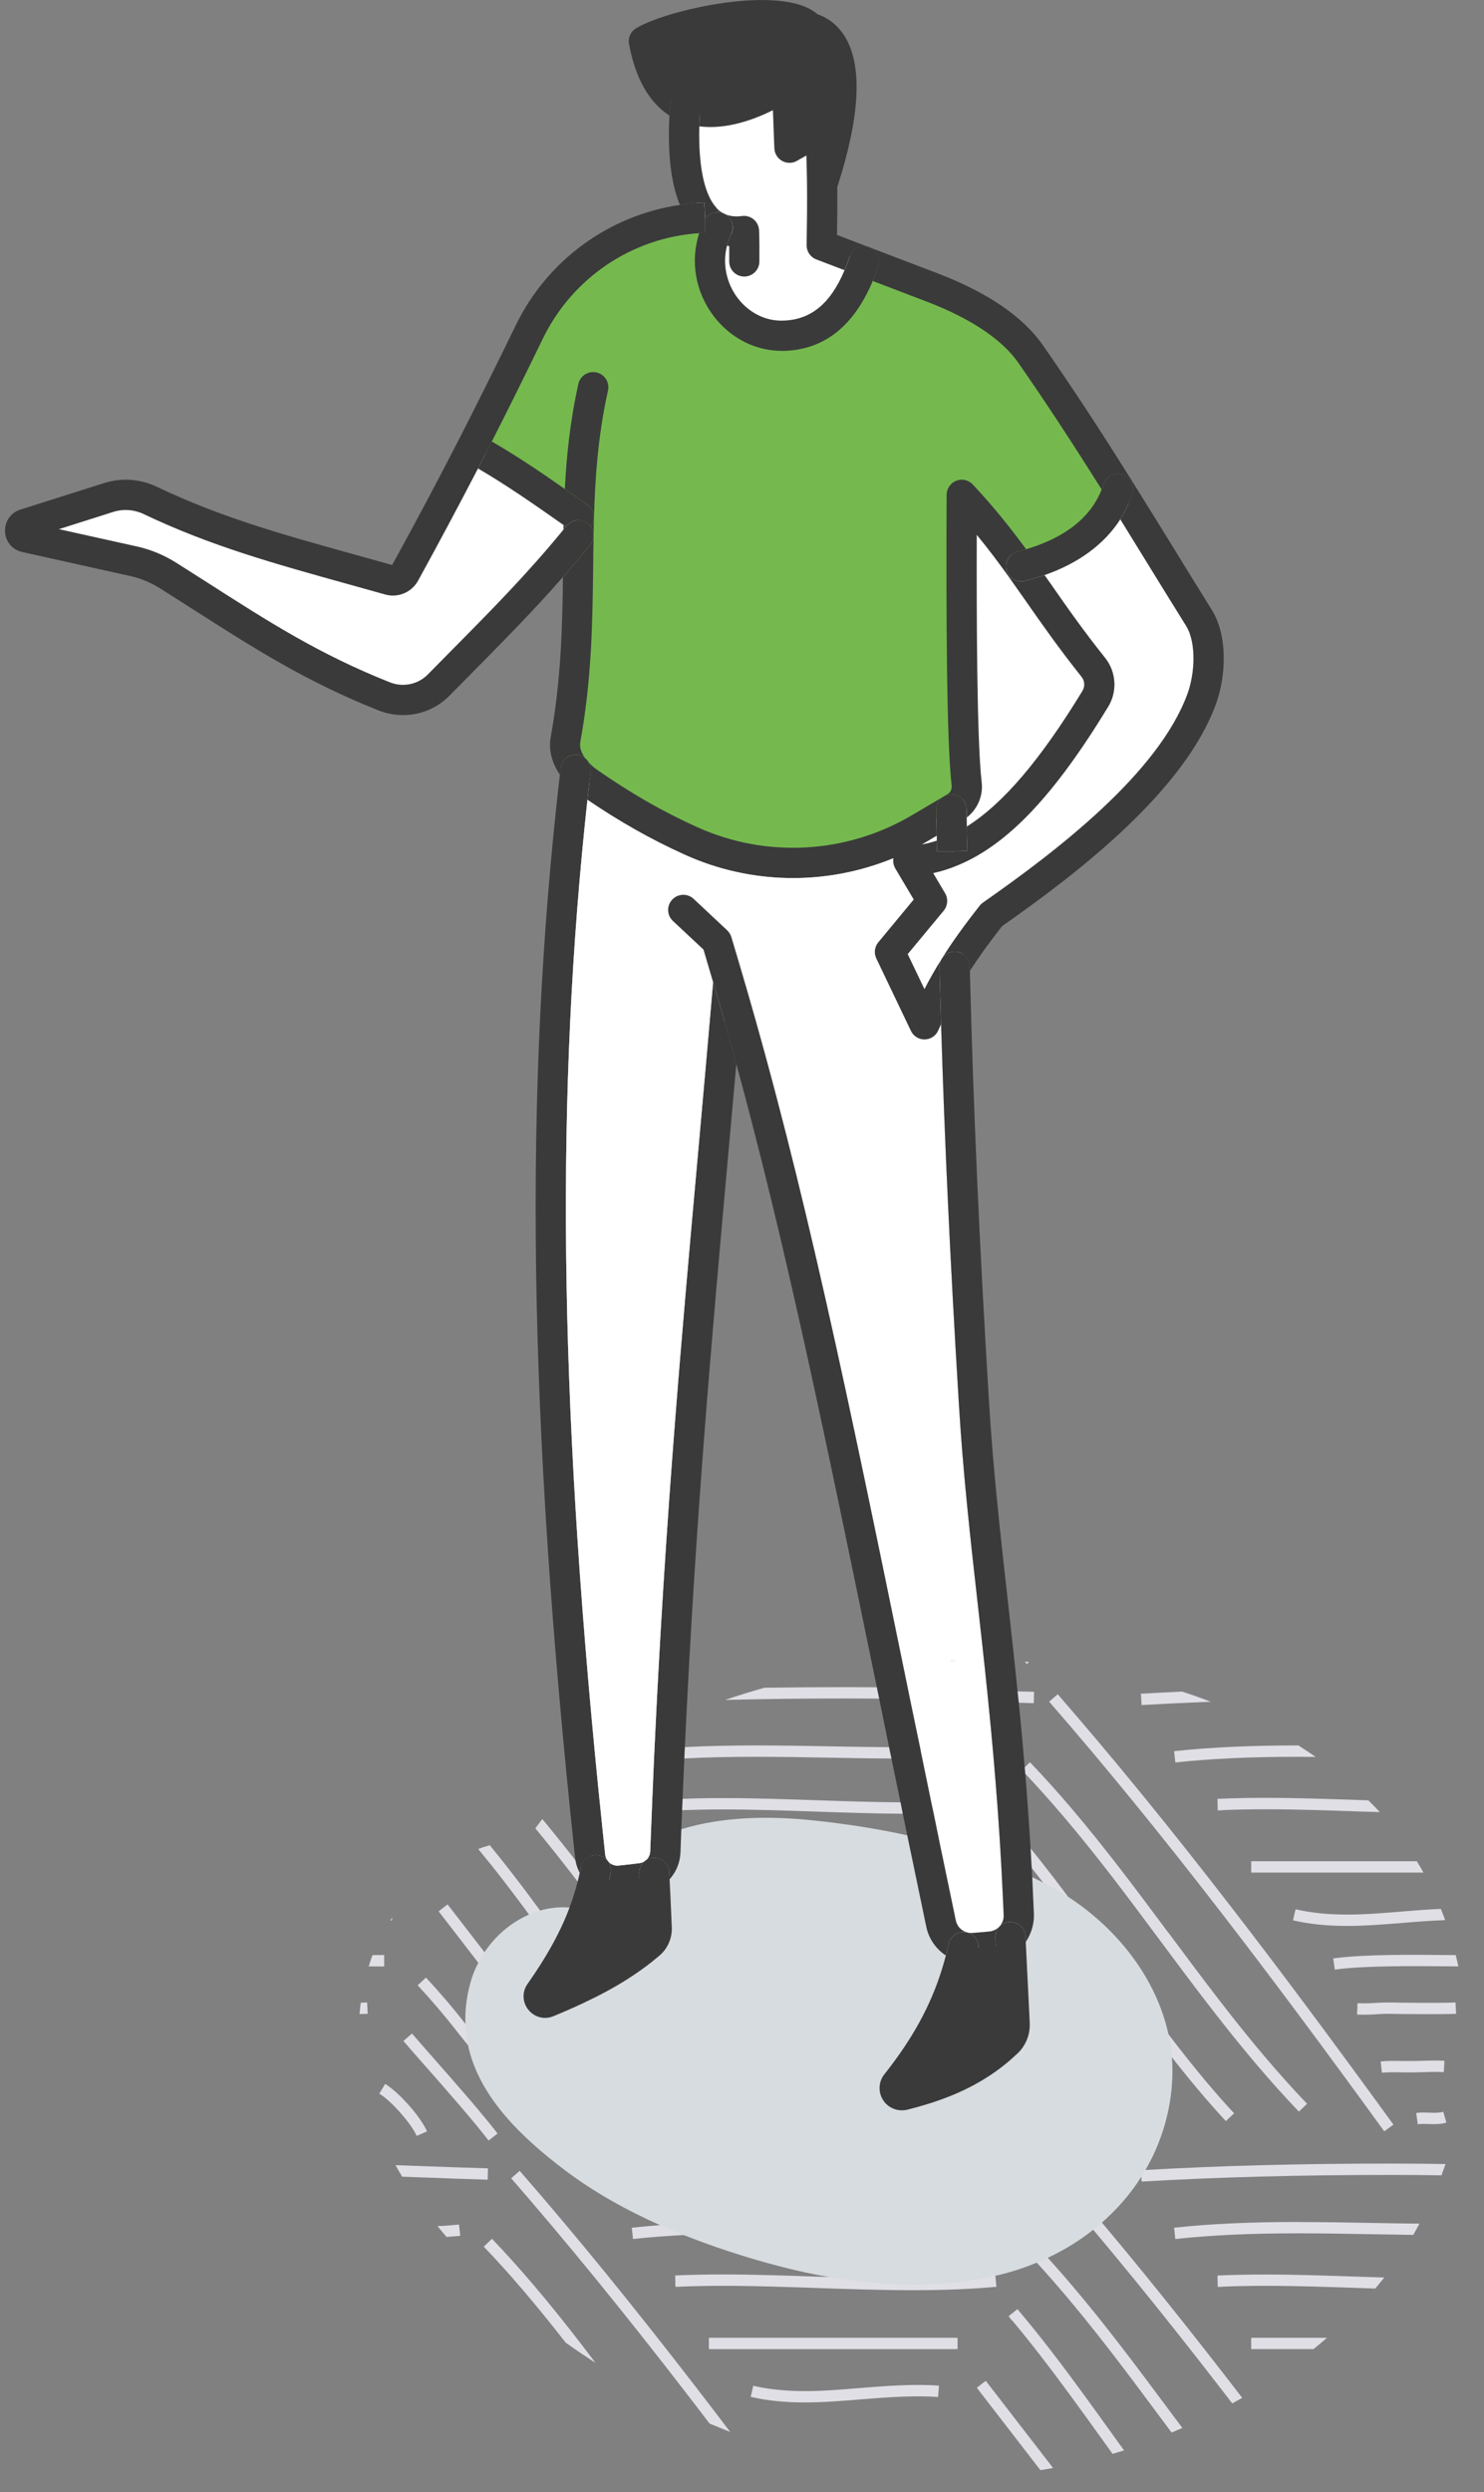<svg xmlns="http://www.w3.org/2000/svg" viewBox="0 0 196.34 329.47"><rect x="0" y="0" width="196.34" height="329.47" fill="#808080" stroke="none"/><defs><style>.cls-1{fill:#fff;}.cls-2{fill:#e0dfe6;}.cls-3{fill:#3a3a3a;}.cls-4{fill:#75b94e;}.cls-5{fill:#d7dce0;mix-blend-mode:multiply;}.cls-6{isolation:isolate;}</style></defs><g class="cls-6"><g id="Calque_1"><g><path class="cls-2" d="M65.87,274.82c1.81,1.98,3.68,4.03,5.34,6.17,.67,.87,1.27,1.7,1.81,2.54l1.25-.82c-.57-.86-1.18-1.73-1.88-2.63-1.69-2.19-3.59-4.26-5.42-6.27-1.81-1.98-3.68-4.03-5.34-6.17-1.53-1.99-3.46-4.24-5.27-6.19l-1.1,1.02c1.78,1.91,3.67,4.13,5.18,6.08,1.69,2.19,3.59,4.26,5.42,6.27Z"></path><path class="cls-2" d="M64.64,282.99l1.19-.92c-2.17-2.81-5.42-6.5-8.29-9.76-1.11-1.26-2.15-2.44-3.03-3.46l-1.14,.98c.88,1.02,1.93,2.21,3.04,3.47,2.85,3.24,6.09,6.92,8.23,9.69Z"></path><path class="cls-2" d="M48.57,264.74c-.21,.01-.5,.02-.84,.03-.07,.5-.12,1-.16,1.5,.44,0,.82-.02,1.08-.03l-.08-1.5Z"></path><path class="cls-2" d="M82.26,256.53c2.18,2.92,4.35,5.85,6.59,8.74,4.34,5.62,8.09,10.04,11.8,13.91l1.08-1.04c-3.67-3.83-7.39-8.21-11.7-13.79-2.23-2.89-4.4-5.8-6.57-8.72-2.18-2.92-4.35-5.85-6.59-8.74-1.8-2.33-3.49-4.44-5.12-6.4-.32,.41-.62,.82-.92,1.23,1.55,1.87,3.16,3.88,4.86,6.08,2.23,2.88,4.4,5.8,6.57,8.72Z"></path><path class="cls-2" d="M74.83,259.79c2.67,3.71,5.43,7.56,8.26,11.22,2.8,3.63,5.39,6.71,7.9,9.42l1.1-1.02c-2.48-2.67-5.04-5.72-7.81-9.31-2.81-3.64-5.57-7.47-8.23-11.18-2.66-3.7-5.4-7.52-8.21-11.15-1.06-1.37-2.06-2.63-3.04-3.82-.52,.14-1.03,.31-1.53,.5,1.09,1.32,2.21,2.71,3.39,4.24,2.79,3.61,5.53,7.42,8.18,11.11Z"></path><path class="cls-2" d="M50.82,258.47c-.46,0-.98,0-1.53,0-.19,.49-.36,.99-.51,1.5,.75,0,1.45,.01,2.05,.01v-1.5Z"></path><path class="cls-2" d="M79.43,239.03c-.77-.95-1.54-1.89-2.3-2.81-.23-.28-.46-.55-.68-.82,.18-.17,.36-.33,.55-.49,.19-.17,.38-.34,.57-.51,.53,.64,1.06,1.28,1.58,1.93,.09,.89,.18,1.79,.28,2.7Z"></path><path class="cls-2" d="M113.17,280.89l-1.21,.88c-8.23-11.32-15.01-20.41-21.34-28.61-.64-.83-1.28-1.65-1.92-2.47-.71-.92-1.42-1.82-2.12-2.72v-.02c-.08-.08-.13-.14-.19-.22-.41-.52-.82-1.03-1.22-1.54-.01-.01-.02-.02-.03-.04,.08-.03,.15-.08,.22-.13,.01-.01,.03-.02,.04-.03,.36-.28,.58-.69,.62-1.14,.21,.26,.41,.51,.61,.77,.28,.35,.55,.7,.83,1.05,.37,.47,.74,.95,1.12,1.43h.01c.05,.07,.09,.12,.14,.19,1.01,1.29,2.04,2.61,3.07,3.95,6.34,8.21,13.14,17.32,21.37,28.65Z"></path><rect class="cls-2" x="69.02" y="248.42" width="1.5" height="36.42" transform="translate(-148.44 98.27) rotate(-37.68)"></rect><path class="cls-2" d="M55.13,282.38l1.37-.6c-.85-1.93-3.69-5.15-5.54-6.27l-.78,1.28c1.59,.96,4.22,3.94,4.95,5.59Z"></path><path class="cls-2" d="M51.88,253.55c-.08,.11-.16,.22-.23,.33,.07,0,.14,0,.21,.01l.03-.34Z"></path><path class="cls-2" d="M57.87,294.3c.4,.48,.8,.96,1.21,1.44,.57-.04,1.16-.09,1.81-.15l-.16-1.49c-1.06,.11-2,.18-2.86,.21Z"></path><path class="cls-2" d="M64,297.02c3.43,3.57,6.9,7.64,10.85,12.7,1.29,.92,2.6,1.8,3.93,2.66-.63-.83-1.26-1.66-1.89-2.49-4.34-5.62-8.09-10.04-11.8-13.91l-1.08,1.04Z"></path><path class="cls-2" d="M67.63,287.98c7.31,8.4,14.84,17.62,22.99,28.18,1.07,1.38,2.16,2.81,3.26,4.25,.91,.38,1.82,.75,2.73,1.11-1.64-2.16-3.23-4.24-4.8-6.27-8.18-10.59-15.71-19.83-23.05-28.25l-1.13,.98Z"></path><path class="cls-2" d="M52.32,286.24c.29,.52,.59,1.03,.89,1.53,.96,.03,1.93,.07,2.96,.11,2.36,.09,4.98,.19,8.35,.29l.04-1.5c-3.36-.1-5.98-.2-8.33-.28-1.37-.05-2.64-.1-3.91-.14Z"></path><path class="cls-2" d="M155.5,233.01c4.76-.51,9.94-.75,16.31-.75,.75,0,1.51,.01,2.26,.02-.75-.52-1.51-1.03-2.28-1.52-6.41,0-11.64,.24-16.45,.76l.16,1.49Z"></path><path class="cls-2" d="M113.95,254.2c3.4-.28,7.09-.54,10.16-.31l.12-1.5c-3.17-.24-6.94,.02-10.4,.31-2.41,.2-4.91,.41-7.35,.41s-4.77-.23-6.81-.7l-.34,1.46c2.15,.5,4.49,.74,7.15,.74,2.5,0,5.03-.21,7.48-.41Z"></path><path class="cls-2" d="M154.66,255.63c-2.18-2.92-4.35-5.85-6.59-8.74-4.34-5.62-8.09-10.04-11.8-13.91l-1.08,1.04c3.67,3.83,7.39,8.21,11.7,13.78,2.23,2.88,4.4,5.8,6.57,8.72,2.18,2.92,4.35,5.85,6.59,8.74,4.34,5.62,8.09,10.04,11.8,13.91l1.08-1.04c-3.67-3.83-7.39-8.21-11.69-13.79-2.23-2.89-4.4-5.8-6.57-8.72Z"></path><path class="cls-2" d="M120.06,259.95c1.13,.01,2.16,.02,3.01,.02v-1.5c-.85,0-1.87,0-3-.02-4.88-.05-11.55-.11-15.44,.45l.21,1.49c3.77-.54,10.38-.48,15.21-.44Z"></path><path class="cls-2" d="M161.08,237.84l.03,1.5h.63v-.03c1.78-.07,3.65-.11,5.69-.11,4.12,0,8.36,.15,12.46,.29,.88,.03,1.77,.05,2.66,.08-.48-.53-.98-1.04-1.5-1.55-.37-.01-.74-.02-1.11-.04-4.11-.14-8.36-.29-12.51-.29-2.29,0-4.37,.04-6.36,.13Z"></path><path class="cls-2" d="M125.14,247.57h-31.35v-1.5h31.04c.1,.5,.21,1,.31,1.5Z"></path><path class="cls-2" d="M110.49,266.28c.5-.03,.96-.06,1.44-.05,1.88,.04,7.36,.08,8.96,0l-.08-1.5c-1.57,.09-6.99,.04-8.85,0-.53,0-1.02,.02-1.56,.05-.7,.04-1.49,.09-2.56,.05l-.05,1.5c.31,.01,.6,.02,.86,.02,.72,0,1.31-.03,1.84-.07Z"></path><path class="cls-2" d="M133.45,243.23l.43,.55,.02-.02c1.27,1.51,2.56,3.12,3.94,4.91,2.79,3.61,5.53,7.42,8.18,11.11,2.67,3.71,5.43,7.56,8.26,11.22,2.81,3.64,5.39,6.71,7.9,9.42l1.1-1.02c-2.48-2.67-5.03-5.71-7.81-9.31-2.81-3.64-5.57-7.47-8.23-11.18-2.66-3.7-5.4-7.52-8.21-11.15-1.55-2.01-3-3.8-4.42-5.48l-1.17,.94Z"></path><path class="cls-2" d="M139.88,275.72c-.15,.08-.29,.15-.44,.23-.13-.41-.28-.82-.44-1.23-.57-.65-1.16-1.33-1.77-2.03-3.71-4.24-7.91-9.05-9.33-10.89l-1.19,.91c1.45,1.88,5.67,6.71,9.39,10.97,2.87,3.28,5.58,6.38,6.3,7.32,.68,.88,1.27,1.71,1.82,2.54l1.25-.82c-.57-.86-1.18-1.72-1.88-2.63-.51-.67-1.91-2.29-3.71-4.35Z"></path><path class="cls-2" d="M185.57,273.98c1.07,.02,2,0,2.87-.03,.88-.03,1.7-.06,2.58,0l.09-1.5c-.95-.06-1.81-.03-2.73,0-.85,.03-1.75,.04-2.79,.03-.99-.02-2.01-.04-2.92,.06l.16,1.49c.82-.09,1.79-.07,2.73-.05Z"></path><path class="cls-2" d="M120.4,224.63c-.66-.02-1.34-.03-2.05-.04-.65-.01-1.32-.01-2.03-.02-1.27-.01-2.66-.02-4.2-.02-5.67,0-11.03,.06-16.18,.19,1.71-.58,3.45-1.12,5.21-1.61,3.54-.05,7.19-.08,10.97-.08,1.42,0,2.7,.01,3.89,.02,.71,0,1.38,.01,2.03,.02,.72,0,1.4,.02,2.05,.03,.11,.5,.21,1,.31,1.51Z"></path><path class="cls-2" d="M136.81,223.67l-.04,1.5c-.69-.02-1.35-.04-1.98-.06-.71-.02-1.38-.05-2.02-.07-.7-.02-1.38-.05-2.02-.07-.05-.51-.1-1.01-.15-1.51,.64,.02,1.31,.05,2.02,.07,.64,.03,1.31,.05,2.01,.08,.69,.01,1.42,.04,2.18,.06Z"></path><path class="cls-2" d="M183.72,264.74c-.53,0-1.02,.02-1.56,.05-.7,.04-1.49,.09-2.56,.05l-.05,1.5c.31,.01,.6,.02,.86,.02,.72,0,1.31-.03,1.84-.07,.5-.03,.96-.06,1.44-.05,1.88,.04,7.36,.08,8.96,0l-.08-1.5c-1.57,.09-6.98,.04-8.85,0Z"></path><path class="cls-2" d="M160.18,224.98c-1.25-.48-2.51-.93-3.78-1.34-1.84,.09-3.66,.18-5.45,.28l.09,1.5c2.98-.17,6.03-.32,9.14-.44Z"></path><path class="cls-2" d="M183.15,281.77l1.21-.88c-8.23-11.33-15.02-20.43-21.37-28.65-8.17-10.58-15.71-19.82-23.05-28.25l-1.13,.98c7.32,8.41,14.84,17.62,22.99,28.18,6.34,8.21,13.12,17.3,21.34,28.62Z"></path><path class="cls-2" d="M116.94,279.31c-.46-.03-.92-.04-1.37,.05l.3,1.47c.33-.07,.66-.04,.99-.02,.2,.01,.4,.02,.6,.02,.31,0,.79-.02,1.3-.22l-.56-1.39c-.32,.13-.78,.12-1.26,.1Z"></path><path class="cls-2" d="M135.83,282.99l1.19-.92c-3.04-3.94-6.48-8.4-10.68-11.49l-.89,1.21c4.02,2.96,7.4,7.34,10.38,11.2Z"></path><path class="cls-2" d="M122.28,275.61l-1.03,1.09c1.37,1.29,1.99,2.2,2.85,3.46,.5,.73,1.06,1.55,1.88,2.61l1.19-.92c-.79-1.03-1.34-1.83-1.83-2.54-.88-1.28-1.57-2.3-3.06-3.7Z"></path><path class="cls-2" d="M165.54,247.57h22.79c-.28-.5-.57-1.01-.88-1.5h-21.91v1.5Z"></path><path class="cls-2" d="M122.03,232.54c-.64-.02-1.31-.04-2.05-.04h-.18c-.62,0-1.24,0-1.86-.01-2.68-.01-5.35-.06-8.03-.11-3.28-.06-6.57-.12-9.86-.12-3.48,0-6.61,.07-9.51,.22-.68,.03-1.35,.07-2,.12-.69,.04-1.36,.09-2.02,.15,.03-.51,.05-1.01,.07-1.51,.66-.06,1.33-.11,2.02-.15,.65-.04,1.32-.08,2-.11,2.88-.15,5.99-.22,9.44-.22s6.6,.06,9.89,.12c2.56,.05,5.13,.09,7.69,.11,.68,.01,1.37,.01,2.05,.01h.12c.69,0,1.33,.01,1.93,.03,.09,.5,.2,1,.3,1.51Z"></path><path class="cls-2" d="M133.14,232.58c-.59,.06-1.14,.11-1.66,.15-.04-.51-.09-1.01-.13-1.5,.51-.03,1.05-.08,1.63-.14l.16,1.49Z"></path><path class="cls-2" d="M152.68,280.59l-1.18,.92-6.35-8.22c.23,.05,.41,.06,.5,.02-.21-.1-.47-.21-.74-.33l-.74-.96c.06-.09,.12-.18,.17-.26,.12-.19,.21-.38,.33-.57-.08-.12-.36,.02-.72,.54l-8.01-10.37-2.14-2.76-1.28-1.66-.82-1.06s0-.01,0-.02l-.44-.57c.44-.12,.75-.35,.95-.55l.02-.02h0c.09-.1,.17-.21,.24-.31l.05,.06,1.21,1.57,2.09,2.7,16.87,21.85Z"></path><path class="cls-2" d="M178.22,253.12c-2.54,0-4.77-.23-6.81-.7l-.34,1.46c2.15,.5,4.49,.74,7.15,.74,2.5,0,5.03-.21,7.48-.41,1.8-.15,3.68-.29,5.5-.36-.18-.5-.37-.99-.57-1.48-1.69,.07-3.41,.2-5.06,.34-2.41,.2-4.91,.41-7.35,.41Z"></path><path class="cls-2" d="M189.1,279.31c-.56-.02-1.12-.05-1.73,.04l.21,1.49c.5-.07,.98-.05,1.45-.03,.85,.04,1.65,.02,2.33-.18l-.41-1.44c-.52,.15-1.17,.15-1.85,.12Z"></path><path class="cls-2" d="M123.53,239.76c-.67,.02-1.35,.03-2.05,.03h-.75c-.43,0-.86,0-1.29,0-3.77-.02-7.59-.15-11.3-.28-4.1-.14-8.34-.29-12.46-.29-1.94,0-3.72,.04-5.43,.1-.09,0-.17,.01-.26,.01v.03h-.63l-.03-1.5c.32,0,.65-.03,.98-.04,1.69-.07,3.45-.1,5.37-.1,4.15,0,8.4,.15,12.51,.29,3.6,.12,7.3,.25,10.95,.27,.53,.02,1.06,.02,1.59,.02h.44c.69,0,1.37,0,2.04-.02,.11,.49,.21,.99,.32,1.49Z"></path><path class="cls-2" d="M113.82,273.98c1.07,.02,2,0,2.87-.03,.88-.03,1.7-.06,2.58,0l.09-1.5c-.95-.06-1.82-.03-2.73,0-.85,.03-1.75,.04-2.79,.03-.99-.02-2.01-.04-2.92,.06l.16,1.49c.82-.09,1.79-.07,2.73-.05Z"></path><path class="cls-2" d="M176.39,258.91l.21,1.49c3.77-.54,10.38-.48,15.21-.44,.4,0,.78,0,1.14,.01-.11-.5-.23-1-.35-1.5-.25,0-.51,0-.78,0-4.88-.05-11.55-.11-15.44,.45Z"></path><path class="cls-2" d="M126.37,219.46l-.4,.3c-.08-.1-.14-.19-.22-.29,.21,0,.41,0,.62,0Z"></path><path class="cls-2" d="M136.17,219.73c-.19-.01-.38-.02-.57-.04,.08,.1,.16,.2,.23,.3l.34-.26Z"></path><path class="cls-2" d="M113.82,315.71c-2.41,.2-4.91,.41-7.35,.41s-4.77-.23-6.81-.7l-.34,1.46c2.15,.5,4.49,.74,7.15,.74,2.5,0,5.03-.21,7.48-.41,3.4-.28,7.09-.54,10.16-.31l.12-1.5c-3.17-.24-6.94,.02-10.4,.31Z"></path><rect class="cls-2" x="93.79" y="309.07" width="32.9" height="1.5"></rect><path class="cls-2" d="M171.81,293.76c-6.42,0-11.65,.24-16.47,.76l.16,1.49c4.76-.51,9.94-.75,16.31-.75,3.29,0,6.58,.06,9.86,.12,1.77,.03,3.54,.06,5.31,.09,.29-.49,.55-.99,.82-1.49-2.04-.02-4.07-.05-6.1-.09-3.29-.06-6.59-.12-9.89-.12Z"></path><path class="cls-2" d="M129.24,315.68l8.41,10.89c.56-.09,1.12-.18,1.68-.28l-8.91-11.53-1.19,.92Z"></path><path class="cls-2" d="M138.82,287.98c7.32,8.41,14.84,17.62,22.99,28.18,.4,.52,.82,1.06,1.22,1.59,.44-.24,.88-.49,1.32-.74-.45-.59-.91-1.18-1.36-1.76-8.17-10.58-15.71-19.82-23.05-28.25l-1.13,.98Z"></path><path class="cls-2" d="M133.45,306.23l.43,.55,.02-.02c1.27,1.51,2.56,3.12,3.94,4.91,2.79,3.61,5.53,7.42,8.18,11.11,.39,.54,.78,1.09,1.18,1.64,.51-.15,1.01-.3,1.52-.46-.49-.69-.99-1.37-1.48-2.05-2.66-3.7-5.4-7.52-8.21-11.15-1.55-2.01-3-3.8-4.42-5.48l-1.17,.94Z"></path><path class="cls-2" d="M79.2,286.92l.09,1.5c10.04-.59,20.78-.88,32.84-.88,7.38,0,11.12,.14,16.3,.33,2.36,.09,4.98,.19,8.35,.29l.04-1.5c-3.36-.1-5.98-.2-8.33-.28-5.2-.2-8.95-.34-16.36-.34-12.09,0-22.86,.29-32.93,.88Z"></path><path class="cls-2" d="M135.19,297.02c3.67,3.83,7.39,8.21,11.7,13.78,2.23,2.88,4.4,5.8,6.57,8.72,.52,.69,1.04,1.39,1.55,2.08,.47-.2,.95-.4,1.42-.61-.59-.79-1.18-1.58-1.77-2.37-2.18-2.92-4.35-5.85-6.59-8.74-4.34-5.62-8.09-10.04-11.8-13.91l-1.08,1.04Z"></path><path class="cls-2" d="M167.44,300.71c-2.29,0-4.37,.04-6.36,.13l.03,1.5h.63v-.03c1.78-.07,3.65-.11,5.69-.11,4.12,0,8.36,.15,12.46,.29,.68,.02,1.38,.04,2.07,.07,.4-.48,.8-.97,1.19-1.46-1.07-.03-2.15-.07-3.2-.1-4.11-.14-8.36-.29-12.51-.29Z"></path><path class="cls-2" d="M175.57,309.07h-10.03v1.5h8.24c.61-.49,1.2-.99,1.79-1.5Z"></path><path class="cls-2" d="M90,302.34v-.03c1.78-.07,3.65-.11,5.69-.11,4.12,0,8.36,.15,12.46,.29,4.13,.14,8.4,.29,12.58,.29s7.78-.15,11.1-.45l-.14-1.49c-3.27,.3-6.86,.44-10.96,.44s-8.41-.15-12.53-.29c-4.11-.14-8.36-.29-12.51-.29-2.29,0-4.37,.04-6.36,.13l.03,1.5h.63Z"></path><path class="cls-2" d="M150.95,286.92l.09,1.5c10.04-.59,20.78-.88,32.84-.88,2.68,0,4.88,.02,6.84,.05,.18-.49,.36-.99,.53-1.49-2.1-.04-4.45-.06-7.37-.06-12.09,0-22.86,.29-32.93,.88Z"></path><path class="cls-2" d="M109.92,295.38c3.29,.06,6.59,.12,9.89,.12,1.99,0,3.54,.09,5.03,.18,2.56,.15,4.78,.28,8.31-.1l-.16-1.49c-3.41,.36-5.57,.24-8.06,.09-1.52-.09-3.09-.18-5.12-.18-3.29,0-6.58-.06-9.86-.12-3.29-.06-6.59-.12-9.89-.12-6.42,0-11.65,.24-16.47,.76l.16,1.49c4.76-.51,9.94-.75,16.31-.75,3.29,0,6.58,.06,9.86,.12Z"></path><path class="cls-5" d="M155.05,275.74c-.35,4.11-1.59,7.86-3.51,11.16-.18,.31-.36,.61-.55,.91-1.43,2.25-3.18,4.26-5.19,6.02-.38,.33-.76,.65-1.16,.96-1.83,1.45-3.85,2.69-6.02,3.71-.48,.23-.96,.44-1.46,.64-1.45,.61-2.96,1.11-4.52,1.51-.32,.08-.63,.16-.95,.22-7.13,1.68-14.69,1.44-21.96,.18-2.76-.48-5.48-1.11-8.13-1.84-3.67-1.02-7.43-2.25-11.13-3.72h-.03c-1.05-.42-2.06-.85-3.09-1.31h-.03c-4.5-2-8.78-4.4-12.55-7.24-5.78-4.36-11.4-9.73-12.85-16.56-.19-.91-.31-1.84-.34-2.8h0c-.07-1.73,.13-3.55,.66-5.46,.26-.93,.61-1.82,1.05-2.65,.24-.48,.52-.94,.82-1.39,1.48-2.21,3.55-3.95,5.87-4.95,.48-.21,.97-.39,1.47-.54,1.26-.36,2.58-.51,3.9-.4,.55,.04,1.1,.13,1.65,.26,.3-.57,.61-1.11,.94-1.63t0-.02h.01c.29-.46,.59-.89,.9-1.31,.34-.45,.69-.89,1.07-1.3,.29-.33,.57-.63,.9-.94v-.02c.21-.2,.42-.4,.63-.59,.12,.02,.26,.02,.39,0,.99-.1,1.87-.2,2.77-.32,.18-.02,.36-.07,.52-.17,.08-.03,.15-.08,.22-.13,.01-.01,.03-.02,.04-.03,.36-.28,.58-.69,.62-1.14,.01-.03,.01-.06,.01-.09,.02-.43,.03-.86,.05-1.29,.66-.33,1.34-.64,2.03-.91,.66-.27,1.34-.51,2.03-.72,5.41-1.67,11.58-1.8,17.58-1.16,4.12,.44,8.24,1.06,12.31,1.96,.72,.15,1.43,.32,2.15,.49,.72,.18,1.44,.36,2.15,.56,.17,.79,.33,1.58,.5,2.38,.1,.5,.21,1,.31,1.5,.43,2.08,.87,4.19,1.32,6.33,.16,.78,.74,1.38,1.52,1.59,.22,.06,.46,.07,.71,.06l2.2-.19c.13-.01,.25-.03,.36-.07,.44-.12,.75-.35,.95-.55l.02-.02h0c.09-.1,.17-.21,.24-.31,.23-.36,.35-.78,.33-1.21-.1-2.35-.21-4.62-.33-6.82,.69,.27,1.37,.55,2.05,.85,.69,.3,1.38,.61,2.06,.94,.47,.22,.94,.45,1.41,.7h.01c.26,.12,.5,.25,.75,.38,.86,.45,1.71,.95,2.54,1.49,6.49,4.19,11.71,10.74,13.33,18.24,.21,1,.37,2.02,.45,3.05,.1,1.22,.1,2.46-.01,3.71Z"></path><path class="cls-1" d="M157.13,91.67c-3.81,10.51-17.28,20.82-27.08,27.66-.16,.12-.31,.25-.43,.41-2.2,2.8-3.7,4.9-5,6.99h-.01s-.03,.04-.03,.07c-.81,1.28-1.55,2.57-2.27,3.98l-2.22-4.64,4.77-5.75c.53-.65,.61-1.57,.18-2.29l-1.58-2.67c1.11-.24,2.2-.59,3.27-1.04,6.59-2.73,12.73-9.2,19.9-20.98,1.22-2.01,1.05-4.59-.41-6.42-2.91-3.64-5.14-6.83-7.29-9.92-.25-.35-.49-.69-.74-1.04,4.52-1.57,7.94-4.11,10.03-7.38,1.26,2.04,2.53,4.09,3.81,6.18,1.58,2.56,3.19,5.18,4.89,7.9,1.37,2.19,1.18,6.26,.21,8.94Z"></path><path class="cls-1" d="M158.61,81.67c-3.29-5.29-6.28-10.2-9.31-15.07-.42-.68-.85-1.35-1.27-2.03l-.12,.07c-1.69,5.38-6.6,8.69-12.8,10.22l-.13,.09c.4,.56,.8,1.12,1.2,1.69,.01,.01,.01,0,.01,0,2.48,3.55,5.01,7.27,8.47,11.6,.94,1.18,1.05,2.84,.26,4.13-5.43,8.91-10.92,15.85-16.96,19.21-.66,.37-1.32,.69-1.99,.97-.01,0-.01,.01-.02,.01-.05,.02-.09,.04-.14,.05-.42,.18-.84,.33-1.27,.46-.17,.06-.34,.1-.5,.15-.17,.05-.34,.1-.51,.13-.05,.02-.09,.03-.14,.04l-.27,.06c-.27,.06-.55,.12-.82,.16-.27,.04-.54,.08-.81,.11h-.03s-.05,.01-.08,.01c-.07,.01-.15,.02-.23,.02h-.05c-.3,.03-.62,.05-.93,.06l3.15,5.31-5.58,6.72,4.57,9.59c.16-.37,.33-.73,.49-1.08,.16-.35,.32-.7,.48-1.03,.24-.52,.49-1.01,.74-1.49,.02-.04,.04-.08,.06-.11,.1-.2,.2-.4,.31-.59h0c.6-1.16,1.23-2.24,1.91-3.32,.35-.56,.71-1.12,1.09-1.68,1.1-1.61,2.33-3.27,3.8-5.16,12.58-8.78,24.18-18.58,27.82-28.62,1.15-3.15,1.38-7.85-.4-10.68Zm-1.48,10c-3.81,10.51-17.28,20.82-27.08,27.66-.16,.12-.31,.25-.43,.41-2.2,2.8-3.7,4.9-5,6.99h-.01s-.03,.04-.03,.07c-.81,1.28-1.55,2.57-2.27,3.98l-2.22-4.64,4.77-5.75c.53-.65,.61-1.57,.18-2.29l-1.58-2.67c1.11-.24,2.2-.59,3.27-1.04,6.59-2.73,12.73-9.2,19.9-20.98,1.22-2.01,1.05-4.59-.41-6.42-2.91-3.64-5.14-6.83-7.29-9.92-.25-.35-.49-.69-.74-1.04,4.52-1.57,7.94-4.11,10.03-7.38,1.26,2.04,2.53,4.09,3.81,6.18,1.58,2.56,3.19,5.18,4.89,7.9,1.37,2.19,1.18,6.26,.21,8.94Z"></path><path class="cls-4" d="M76.54,70.77c-.16,8.52,.08,17.06-1.73,27.03-.27,1.46,.35,2.89,1.34,4.06,.48,.58,1.06,1.1,1.67,1.52,4.59,3.18,8.75,5.59,13.52,7.76,9.78,4.46,21.14,3.82,30.39-1.67l4.15-2.47,.5-.29c1.06-.63,1.66-1.83,1.51-3.06-.73-6.25-.7-25.63-.65-38.23,3.1,3.3,5.47,6.37,7.74,9.53l.13-.09c6.2-1.53,11.11-4.84,12.8-10.22l.12-.07c-3.59-5.73-7.29-11.46-11.67-17.76-2.9-4.17-8.29-6.99-13.04-8.81l-9.01-3.44c-1.48,4.42-4.33,9.83-10.95,9.83-5.22,0-9.43-4.64-9.43-9.93,0-1.45,.31-2.95,1.01-4.41-.65-.3-1.21-.74-1.68-1.28h0c-9.67,.34-18.77,5.92-23.24,15.13-2.55,5.25-5.04,10.26-7.59,15.24,4.98,2.7,9.43,5.91,14.15,9.23-.02,.8-.03,1.59-.04,2.39Z"></path><path class="cls-1" d="M144.93,92.37c.79-1.3,.68-2.96-.27-4.13-4.01-5.02-6.77-9.22-9.67-13.29-2.27-3.15-4.64-6.23-7.74-9.53-.05,12.59-.08,31.98,.65,38.23,.15,1.24-.45,2.44-1.51,3.06l-.5,.29c.03,1.9,.06,3.73,.09,5.54,6.84-2.84,12.94-10.29,18.96-20.17Z"></path><path class="cls-1" d="M126.37,219.46l-.4,.3c-.08-.1-.14-.19-.22-.29,.21,0,.41,0,.62,0Z"></path><path class="cls-1" d="M134.51,247.23c-.05-.99-.11-1.96-.17-2.92-.03-.58-.07-1.15-.1-1.72-.41-6.34-.92-12.11-1.47-17.55-.05-.51-.1-1.01-.15-1.51-1.38-13.48-2.97-24.99-3.77-38.24-1.26-20.77-2.04-37.44-2.55-57.48-.68,1.08-1.31,2.16-1.91,3.31h0c-.1,.2-.21,.4-.31,.6-.02,.03-.04,.07-.06,.11-.25,.48-.5,.97-.74,1.49-.16,.33-.32,.68-.48,1.03-.16,.35-.33,.71-.49,1.08l-4.57-9.59,5.58-6.72-3.15-5.31c.31-.01,.63-.03,.93-.06h.05c.08,0,.16-.01,.23-.02,.03,0,.05-.01,.08-.01h.03c.27-.03,.54-.07,.81-.11,.28-.05,.55-.1,.82-.16l.27-.06c.05-.01,.09-.02,.14-.04,.17-.04,.34-.08,.51-.13,.16-.05,.33-.09,.5-.15,.43-.13,.85-.28,1.27-.46,.05-.01,.09-.03,.14-.05,.01,0,.01-.01,.02-.01-.03-1.81-.06-3.65-.09-5.54l-1.98,1.17-2.18,1.29c-9.25,5.49-20.6,6.13-30.38,1.67-4.72-2.14-8.84-4.52-13.37-7.65-.05-.04-.11-.07-.16-.11-.61-.42-1.19-.94-1.67-1.52-4.78,40.97-4.18,81.74,.86,133.05,.04,.43,.09,.87,.13,1.31,.3,3.02,.62,6.08,.95,9.18h0c.08,.71,.34,1.34,.74,1.86,.15,.19,.32,.37,.51,.52,.09,.08,.19,.15,.29,.22,.1,.07,.2,.13,.31,.19,.21,.13,.44,.22,.68,.29,.46,.15,.95,.21,1.46,.15,.89-.09,1.7-.19,2.53-.29l.27-.03c.16-.02,.32-.05,.47-.1,.11-.03,.23-.06,.34-.11,.1-.04,.2-.08,.3-.13,.04-.02,.08-.03,.11-.06,.1-.05,.2-.11,.3-.18,.06-.03,.11-.07,.17-.11,.35-.26,.66-.58,.9-.95,.12-.2,.23-.41,.32-.63,.15-.38,.24-.79,.25-1.21,.03-.76,.06-1.52,.08-2.27,.14-3.4,.28-6.72,.43-9.96,.02-.51,.04-1.01,.07-1.51,1.73-37.06,4.51-64.07,7.29-95.93,.16-1.83,.32-3.67,.48-5.53,8.18,27.82,13.81,55.22,21.66,93.46,.11,.49,.21,1,.31,1.5,.44,2.1,.87,4.24,1.33,6.41,.09,.5,.2,1,.3,1.5,.39,1.9,.79,3.83,1.19,5.79,.11,.5,.21,1,.31,1.5,.23,1.1,.46,2.21,.7,3.34,.19,.97,.4,1.95,.61,2.94,.1,.5,.2,1,.31,1.5,.33,1.59,.66,3.19,1,4.82,.03,.14,.06,.29,.09,.43,.1,.49,.21,.99,.31,1.49,.18,.86,.62,1.6,1.23,2.14,.49,.47,1.09,.8,1.74,.97,.43,.12,.9,.16,1.39,.12l.61-.05,1.59-.14c.23-.02,.45-.06,.67-.12,.28-.06,.54-.16,.79-.29,.44-.21,.83-.5,1.16-.85,.01-.02,.03-.03,.04-.05,.43-.48,.75-1.05,.92-1.69,.12-.39,.17-.81,.15-1.24-.08-2.02-.18-3.97-.28-5.88Zm-3.62,8.13l-2.2,.19c-.25,.01-.49,0-.71-.06-.78-.21-1.36-.81-1.52-1.59-.45-2.14-.89-4.25-1.32-6.33-.1-.5-.21-1-.31-1.5-.17-.8-.33-1.59-.5-2.38-.27-1.33-.54-2.64-.8-3.93-.11-.5-.21-1-.32-1.49-.4-1.94-.79-3.85-1.18-5.73-.1-.51-.21-1.01-.3-1.51-.46-2.17-.89-4.3-1.33-6.4-.1-.51-.2-1.01-.31-1.51-.04-.2-.08-.39-.12-.59-7.82-38.08-13.48-65.6-21.67-93.45-.01-.02-.02-.04-.02-.06h0c-.5-1.72-1.01-3.44-1.53-5.16-.11-.33-.3-.63-.55-.87l-4.43-4.15c-.8-.75-2.07-.71-2.83,.1-.75,.8-.71,2.07,.1,2.82l4.04,3.78c.43,1.43,.85,2.86,1.27,4.3-.65,7.6-1.31,14.9-1.95,22.08-2.25,25-4.38,48.79-5.81,79.32-.02,.5-.04,1-.07,1.51-.15,3.48-.3,7.05-.44,10.72-.02,.43-.03,.86-.05,1.29,0,.03,0,.06-.01,.09-.04,.45-.26,.86-.62,1.14-.01,.01-.03,.02-.04,.03-.07,.05-.14,.1-.22,.13-.16,.1-.34,.15-.52,.17-.9,.12-1.78,.22-2.77,.32-.13,.02-.27,.02-.39,0-.41-.06-.79-.27-1.05-.61-.01-.02-.02-.03-.03-.04-.17-.23-.28-.51-.31-.79-.22-2.08-.44-4.13-.64-6.17-.1-.91-.19-1.81-.28-2.7-5.21-52.31-5.64-92.03-1.43-130.59,4.34,2.94,8.34,5.2,12.79,7.22,8.81,4.02,18.85,4.14,27.69,.5-.08,.46,0,.95,.25,1.37l2.43,4.09-4.68,5.65c-.5,.6-.6,1.43-.27,2.14l4.58,9.58c.33,.7,1.03,1.14,1.8,1.14h.03c.78-.01,1.49-.48,1.8-1.19,.13-.28,.25-.55,.37-.82,.49,15.99,1.19,31.03,2.34,49.99,.56,9.3,1.5,17.69,2.5,26.57,.42,3.75,.85,7.54,1.25,11.48,.05,.5,.1,1,.15,1.51,.21,2.04,.41,4.12,.6,6.26,.04,.49,.09,.99,.13,1.5,.37,4.27,.71,8.79,.98,13.65,.12,2.2,.23,4.47,.33,6.82,.02,.43-.1,.85-.33,1.21-.07,.1-.15,.21-.24,.3h0l-.02,.03c-.2,.2-.51,.43-.95,.55-.11,.04-.23,.06-.36,.07Z"></path><path class="cls-3" d="M128.86,257.54c-.48,.04-.95,0-1.38-.12-1.47,6.75-4.32,12.31-8.9,18.05-.56,.71,.1,1.72,.96,1.5,5.79-1.43,10.09-3.49,13.74-6.97,.66-.62,1-1.5,.96-2.42l-.56-11.5c-.67,.71-1.58,1.18-2.62,1.27l-2.2,.19Z"></path><path class="cls-1" d="M94.95,30.05c-.7,1.46-1.01,2.96-1.01,4.41,0,5.29,4.21,9.93,9.43,9.93,6.62,0,9.47-5.41,10.95-9.83l-5.59-2.13c.05-2.89,.08-5.48,.05-8.36-.03-2.01-.09-4.16-.19-6.64-1.96,.81-4.13,2.09-4.13,2.09l-.32-8.36s-7.76,5.52-13.48,2.97c-.4,5.44-.08,11.64,2.61,14.64h0c.47,.54,1.03,.97,1.68,1.28Z"></path><path class="cls-3" d="M104.13,11.17l.32,8.36s2.17-1.29,4.13-2.09c.1,2.48,.16,4.63,.19,6.64h.12c5.19-16.08,.95-19.78-1.8-20.42-2.86-3.59-18.2-.53-21.9,1.8,.94,5.06,3.02,7.6,5.45,8.68,5.73,2.55,13.48-2.97,13.48-2.97Z"></path><path class="cls-3" d="M82.07,248.63c-1.29,.14-2.49-.42-3.24-1.38-1.12,5.81-3.51,10.69-7.39,16.18-.49,.69,.23,1.6,1.01,1.28,5.9-2.44,9.96-4.68,13.5-7.69,.62-.52,.96-1.31,.92-2.11l-.31-7.29c-.48,.36-1.05,.6-1.69,.69-.92,.12-1.82,.23-2.81,.32Z"></path><path class="cls-1" d="M74.56,69.41c0,.21-.01,.41-.01,.62-4.85,5.91-9.51,10.62-15.37,16.53l-2.56,2.6c-1.31,1.33-3.29,1.75-5.04,1.05-9.32-3.7-15.92-7.92-24.27-13.27-1.26-.8-2.56-1.63-3.92-2.49-1.66-1.06-3.47-1.81-5.37-2.22l-10.24-2.27,7.22-2.29c1.31-.41,2.74-.31,4.01,.29,8.81,4.2,17.3,6.56,27.14,9.29,1.55,.43,3.15,.88,4.8,1.34,1.71,.48,3.5-.27,4.36-1.82,2.72-4.95,5.33-9.83,7.93-14.84,3.74,2.18,7.26,4.63,10.94,7.21l.38,.27Z"></path><path class="cls-1" d="M64.16,60.14c-.57-.34-1.15-.66-1.74-.98-2.82,5.48-5.71,10.93-8.87,16.64-.4,.73-1.25,1.09-2.06,.87-12.17-3.43-21.61-5.74-31.62-10.51-1.71-.82-3.67-.96-5.47-.39l-11.1,3.51c-.89,.28-.84,1.55,.08,1.75l14.21,3.15c1.67,.37,3.28,1.03,4.73,1.96,10.49,6.65,17.62,11.6,28.52,15.93,2.5,.99,5.34,.4,7.21-1.52,7.36-7.45,12.72-12.69,18.48-19.78h.01c.01-.66,.02-1.33,.03-1.99,0-.13,.01-.26,.01-.39-4.17-2.93-8.13-5.77-12.42-8.25Zm-4.98,26.42l-2.56,2.6c-1.31,1.33-3.29,1.75-5.04,1.05-9.32-3.7-15.92-7.92-24.27-13.27-1.26-.8-2.56-1.63-3.92-2.49-1.66-1.06-3.47-1.81-5.37-2.22l-10.24-2.27,7.22-2.29c1.31-.41,2.74-.31,4.01,.29,8.81,4.2,17.3,6.56,27.14,9.29,1.55,.43,3.15,.88,4.8,1.34,1.71,.48,3.5-.27,4.36-1.82,2.72-4.95,5.33-9.83,7.93-14.84,3.74,2.18,7.26,4.63,10.94,7.21l.38,.27c0,.21-.01,.41-.01,.62-4.85,5.91-9.51,10.62-15.37,16.53Z"></path><path class="cls-3" d="M74.16,101.59c.08-1.03,.95-1.83,1.99-1.83,.47,0,.9,.17,1.24,.44-.37-.53-.75-1.28-.62-2.04,1.54-8.52,1.62-15.98,1.71-23.21,.01-1.39,.03-2.76,.06-4.15,0-.76,.02-1.53,.04-2.28-.02,.42-.18,.8-.42,1.11,.5,.71,.5,1.7-.07,2.41-1.22,1.5-2.41,2.91-3.61,4.28-.08,6.62-.24,13.49-1.62,21.14-.3,1.65,.14,3.4,1.23,4.98,.03-.26,.06-.52,.09-.79v-.05Z"></path><path class="cls-3" d="M74.87,69.64c-.11,.13-.21,.25-.32,.39,0-.21,.01-.41,.01-.62l.31,.23Z"></path><path class="cls-3" d="M78.91,49.24c-1.08-.24-2.15,.44-2.39,1.52-1.12,5.04-1.58,9.72-1.79,13.88,.58,.41,1.17,.81,1.76,1.23l1.25,.88c.1,.07,.19,.15,.27,.23,.35,.35,.56,.82,.58,1.35,.14-4.78,.47-10.48,1.85-16.7,.24-1.08-.44-2.15-1.52-2.39Z"></path><path class="cls-3" d="M160.31,80.61c-1.69-2.71-3.29-5.32-4.87-7.88-1.93-3.13-3.81-6.18-5.72-9.22-4.29-6.86-7.91-12.36-11.72-17.84-2.63-3.79-7.33-7-13.97-9.54l-9.08-3.46c1.04,.35,1.61,1.48,1.26,2.53-.01,.03-.02,.05-.03,.08-.22,.65-.46,1.27-.71,1.87l7.13,2.72c5.79,2.21,9.98,5.01,12.12,8.08,3.6,5.18,7.03,10.39,11.03,16.76,.09-.22,.18-.44,.25-.67,.16-.53,.52-.93,.97-1.16,.46-.25,1.01-.32,1.54-.15,1.05,.33,1.64,1.45,1.31,2.51-.15,.46-.32,.92-.52,1.36-.3,.71-.67,1.4-1.08,2.05,1.26,2.04,2.53,4.09,3.81,6.18,1.58,2.56,3.19,5.18,4.89,7.9,1.37,2.19,1.18,6.26,.21,8.94-3.81,10.51-17.28,20.82-27.08,27.66-.16,.12-.31,.25-.43,.41-2.2,2.8-3.7,4.9-5,6.99,.34-.54,.94-.9,1.63-.92,.17-.01,.35,.01,.51,.05,.05,.01,.09,.02,.14,.04,.02,0,.04,0,.06,.02,.07,.02,.13,.05,.19,.08,.07,.03,.14,.07,.2,.11,.01,0,.03,.01,.04,.02,.07,.04,.13,.09,.19,.14,.06,.05,.12,.11,.17,.17,.03,.02,.05,.05,.07,.08l.12,.15c.05,.07,.09,.14,.13,.22,.03,.05,.05,.1,.07,.15,.03,.07,.06,.15,.08,.23,.02,.05,.03,.1,.04,.15,.01,.04,.02,.09,.02,.14,.01,.06,.02,.13,.02,.2,.01,.2,.01,.4,.02,.61,1.12-1.76,2.43-3.58,4.26-5.93,10.23-7.15,24.15-17.92,28.31-29.4,1.27-3.51,1.64-8.89-.58-12.43ZM110.78,24.73s.01-.03,.01-.04c2.95-9.14,3.33-15.73,1.14-19.6-.88-1.56-2.21-2.68-3.78-3.21-4.69-4.13-20.24-.5-24.03,1.88-.69,.44-1.05,1.25-.9,2.06,.85,4.54,2.65,7.71,5.35,9.46,.02-.43,.04-.86,.08-1.29,.03-.34,.13-.65,.31-.91,.37-.61,1.07-.99,1.83-.94,.24,.02,.46,.08,.66,.17-1.86-.83-3.19-2.78-3.98-5.8,5.35-2.4,16.75-3.26,18.06-1.61,.28,.35,.67,.6,1.11,.7,.75,.18,1.36,.67,1.81,1.47,.63,1.11,1.32,3.51,.54,8.41-.39-.09-.79-.05-1.17,.1-.5,.21-1.01,.44-1.5,.68l-.2-5.17c-.03-.73-.45-1.39-1.11-1.72-.28-.13-.58-.2-.89-.2-.4,0-.81,.12-1.15,.37-1.9,1.34-7.63,4.43-11.45,2.8,.71,.34,1.18,1.1,1.11,1.94-.01,.14-.02,.28-.02,.42-.05,.69-.08,1.36-.1,2,3.57,.47,7.25-.89,9.75-2.13l.19,5.03c.03,.71,.42,1.35,1.04,1.68,.62,.34,1.37,.33,1.98-.03,.01-.01,.51-.3,1.22-.69,.04,1.22,.06,2.4,.08,3.53,.03,2.78,0,5.33-.05,8.31-.01,.84,.5,1.6,1.29,1.9l3.72,1.42c.24-.56,.47-1.16,.68-1.79,.01-.03,.02-.06,.03-.08,.39-1,1.49-1.52,2.51-1.18l-4.21-1.61c.04-2.19,.05-4.2,.04-6.33Z"></path><path class="cls-3" d="M146.22,86.99c-2.91-3.64-5.14-6.83-7.29-9.92-.25-.35-.49-.69-.74-1.04-.31,.11-.63,.22-.96,.31-.04,.02-.09,.03-.13,.04-.15,.05-.31,.09-.46,.13-.15,.05-.3,.09-.45,.13,0,0,0,.01-.01,0-.19,.06-.39,.11-.59,.16-.16,.04-.32,.06-.48,.06-.9,0-1.71-.61-1.94-1.52-.1-.38-.07-.77,.05-1.12,.01-.04,.02-.08,.04-.11,.05-.13,.11-.26,.2-.37,.05-.08,.11-.16,.18-.23,.05-.06,.1-.11,.15-.15,0-.01,.01-.01,.02-.02,.06-.05,.13-.1,.2-.15,.07-.05,.15-.09,.23-.13,.04-.02,.07-.03,.11-.05,.09-.03,.18-.07,.28-.09,.37-.09,.75-.2,1.13-.31-1.86-2.53-4.13-5.44-7.06-8.56-.56-.6-1.43-.79-2.19-.49-.76,.3-1.26,1.04-1.27,1.85-.06,15.69-.02,32.52,.67,38.47,.05,.45-.16,.88-.54,1.11l-.29,.18c.1-.04,.2-.07,.3-.1,.08-.02,.15-.03,.23-.04,.08-.01,.16-.02,.24-.02s.15,.01,.23,.02c.16,0,.31,.05,.45,.1,.07,.02,.13,.05,.18,.08,.06,.02,.13,.06,.19,.1,.07,.04,.13,.08,.18,.12,.06,.04,.12,.09,.17,.14,.02,.02,.05,.04,.07,.07,.03,.02,.06,.05,.08,.08,.06,.07,.12,.15,.17,.23,.07,.11,.13,.22,.17,.35,.04,.09,.07,.18,.09,.28,.03,.13,.05,.26,.05,.4l.02,1.11c1.42-1.1,2.2-2.87,1.98-4.67-.64-5.49-.68-22.01-.65-32.71,1.61,1.95,2.95,3.77,4.13,5.4,.76,1.07,1.52,2.15,2.29,3.25,2.19,3.14,4.46,6.38,7.45,10.13,.42,.52,.46,1.27,.12,1.84-5.57,9.13-10.5,14.92-15.3,17.94l.04,2.31v.93l-1.99,.05h-2l-.02-1.42c-.66,.21-1.32,.39-1.98,.5l.78-.45,1.18-.7-.03-2.31-.02-1.14v-.04c0-.08,.01-.16,.02-.24,.01-.07,.02-.15,.04-.22,0-.07,.03-.14,.06-.21,0-.05,.03-.1,.06-.15,.03-.09,.08-.17,.13-.25,.04-.07,.09-.13,.14-.19,.05-.05,.09-.11,.15-.16,.05-.06,.11-.1,.16-.15l-3.94,2.32c-8.7,5.16-19.36,5.75-28.53,1.57-4.59-2.08-8.66-4.42-13.22-7.58-.38-.27-.73-.59-1.05-.93,.16,.28,.25,.61,.25,.95,0,.08,0,.18-.01,.27,0,.02-.01,.04-.01,.06-.05,.47-.11,.93-.16,1.4-.09,.75-.17,1.5-.25,2.25,4.34,2.94,8.34,5.2,12.79,7.22,8.81,4.02,18.85,4.14,27.69,.5-.08,.46,0,.95,.25,1.37l2.43,4.09-4.68,5.65c-.5,.6-.6,1.43-.27,2.14l4.58,9.58c.33,.7,1.03,1.14,1.8,1.14h.03c.78-.01,1.49-.48,1.8-1.19,.13-.28,.25-.55,.37-.82-.04-1.42-.08-2.85-.12-4.29h0c-.03-1.09-.06-2.17-.09-3.27-.01-.38,.09-.75,.28-1.06-.81,1.28-1.55,2.57-2.27,3.98l-2.22-4.64,4.77-5.75c.53-.65,.61-1.57,.18-2.29l-1.58-2.67c1.11-.24,2.2-.59,3.27-1.04,6.59-2.73,12.73-9.2,19.9-20.98,1.22-2.01,1.05-4.59-.41-6.42Z"></path><path class="cls-3" d="M80.38,245.99c-.08-.09-.16-.17-.24-.24-.17-.15-.37-.27-.59-.36-.11-.04-.23-.08-.35-.1-.23-.04-.46-.05-.68,0-.03,0-.07,0-.11,.02-.05,0-.1,.02-.15,.04l-.18,.06s-.09,.03-.13,.06c-.05,.02-.09,.05-.13,.07-.09,.05-.18,.11-.26,.18-.09,.06-.17,.14-.24,.23-.15,.16-.26,.35-.34,.55-.02,.04-.03,.08-.04,.12-.01,.01-.02,.03-.01,.04-.03,.07-.05,.15-.07,.23-.05,.24-.11,.48-.16,.72-.27-.51-.46-1.06-.56-1.64-.02-.11-.04-.22-.05-.33-6.24-58.39-6.85-101.28-2.02-143.2,.03-.26,.05-.53,.09-.79v-.05c.01-.1,.02-.19,.05-.28,.01-.05,.02-.1,.04-.15,.03-.08,.05-.15,.09-.23,.03-.06,.06-.13,.1-.19,0-.01,.02-.03,.03-.04,.03-.06,.07-.12,.12-.18s.1-.12,.16-.18c.04-.04,.08-.08,.13-.11,.06-.05,.12-.1,.19-.14,.06-.04,.12-.08,.18-.1,.03-.02,.05-.04,.08-.05h.01c.06-.03,.13-.06,.2-.08h.01c.08-.03,.16-.05,.24-.06,.01,0,.02,0,.03-.01,.11-.02,.22-.03,.33-.03,.47,0,.9,.17,1.24,.44,.21,.17,.38,.37,.51,.61,.16,.28,.25,.61,.25,.95,0,.08,0,.18-.01,.27,0,.02-.01,.04-.01,.06-.05,.47-.11,.93-.16,1.4-.09,.75-.17,1.5-.25,2.25-4.21,38.56-3.78,78.28,1.43,130.59,.09,.89,.18,1.79,.28,2.7,.2,2.04,.42,4.09,.64,6.17,.03,.28,.14,.56,.31,.79Z"></path><path class="cls-3" d="M85.36,246.02c-.07,.06-.13,.11-.19,.17-.11,.1-.21,.22-.29,.35-.06,.09-.11,.19-.15,.29,0,.01-.01,.02-.01,.03-.05,.11-.09,.23-.11,.35v.02c-.03,.12-.04,.25-.04,.38v.1l.03,.63,.08,2.01c-.79,.1-1.57,.19-2.42,.27-.2,.02-.4,.03-.6,.03-.52,0-1.03-.08-1.53-.22,.09-.32,.17-.64,.25-.97,.08-.31,.15-.62,.22-.94,.01-.01,.01-.02,.01-.04,.07-.28,.13-.56,.18-.85,.02-.13,.04-.25,.04-.38v-.02c-.01-.23-.05-.45-.12-.66-.04-.1-.08-.2-.14-.3-.05-.09-.1-.17-.16-.24,.26,.34,.64,.55,1.05,.61,.12,.02,.26,.02,.39,0,.99-.1,1.87-.2,2.77-.32,.18-.02,.36-.07,.52-.17,.08-.03,.15-.08,.22-.13Z"></path><path class="cls-3" d="M97.42,140.66c-.35,3.92-.69,7.79-1.04,11.62-2.23,24.84-4.35,48.47-5.77,78.7-.02,.5-.04,1-.07,1.5-.08,1.75-.15,3.53-.23,5.33-.02,.49-.04,1-.06,1.5-.04,.84-.07,1.68-.11,2.53-.03,1.01-.07,2.03-.11,3.06-.05,1.27-.51,2.45-1.3,3.39-.04,.06-.08,.11-.13,.16l-.02-.35-.02-.57c0-.11-.02-.22-.04-.32-.07-.37-.25-.7-.51-.96-.02-.03-.04-.05-.07-.07-.05-.06-.1-.11-.16-.14-.03-.03-.06-.05-.09-.07-.03-.02-.06-.04-.08-.06-.01,0-.02,0-.04-.02-.07-.05-.16-.09-.24-.12-.11-.05-.23-.09-.36-.11-.11-.02-.22-.04-.34-.04h-.15c-.09,0-.19,.01-.27,.04-.01,0-.02,0-.03,.01-.05,0-.1,.01-.15,.03-.07,.01-.14,.04-.21,.07-.06,.02-.11,.05-.17,.07-.09,.04-.17,.09-.25,.15,.36-.28,.58-.69,.62-1.14,.01-.03,.01-.06,.01-.09,.02-.43,.03-.86,.05-1.29,.14-3.67,.29-7.24,.44-10.72,.03-.51,.05-1.01,.07-1.51,1.43-30.53,3.56-54.32,5.81-79.32,.64-7.18,1.3-14.48,1.95-22.08,.03,.12,.07,.24,.11,.36,.48,1.65,.96,3.31,1.44,4.96,.51,1.83,1.02,3.66,1.52,5.5Z"></path><path class="cls-3" d="M123.97,112.55h2l2-.04-.05-3.24-.02-1.18-.02-1.11c-.02-1.1-.93-1.96-2.03-1.97-1.1,.02-1.99,.93-1.97,2.03l.06,3.45v.66l.03,1.41Z"></path><path class="cls-1" d="M132.46,246.38c-.27-4.86-.61-9.38-.98-13.65-.04-.51-.09-1.01-.13-1.5-.19-2.14-.39-4.22-.6-6.26-.05-.51-.1-1.01-.15-1.51-.4-3.94-.83-7.73-1.25-11.48-1-8.88-1.94-17.27-2.5-26.57-1.15-18.96-1.85-34-2.34-49.99-.12,.27-.24,.54-.37,.82-.31,.71-1.02,1.18-1.8,1.19h-.03c-.77,0-1.47-.44-1.8-1.14l-4.58-9.58c-.33-.71-.23-1.54,.27-2.14l4.68-5.65-2.43-4.09c-.25-.42-.33-.91-.25-1.37-8.84,3.64-18.88,3.52-27.69-.5-4.45-2.02-8.45-4.28-12.79-7.22-4.21,38.56-3.78,78.28,1.43,130.59,.09,.89,.18,1.79,.28,2.7,.2,2.04,.42,4.09,.64,6.17,.03,.28,.14,.56,.31,.79,.01,.01,.02,.02,.03,.04,.26,.34,.64,.55,1.05,.61,.12,.02,.26,.02,.39,0,.99-.1,1.87-.2,2.77-.32,.18-.02,.36-.07,.52-.17,.08-.03,.15-.08,.22-.13,.01-.01,.03-.02,.04-.03,.36-.28,.58-.69,.62-1.14,.01-.03,.01-.06,.01-.09,.02-.43,.03-.86,.05-1.29,.14-3.67,.29-7.24,.44-10.72,.03-.51,.05-1.01,.07-1.51,1.43-30.53,3.56-54.32,5.81-79.32,.64-7.18,1.3-14.48,1.95-22.08-.42-1.44-.84-2.87-1.27-4.3l-4.04-3.78c-.81-.75-.85-2.02-.1-2.82,.76-.81,2.03-.85,2.83-.1l4.43,4.15c.25,.24,.44,.54,.55,.87,.52,1.72,1.03,3.44,1.53,5.15h0s.01,.05,.02,.07c8.19,27.85,13.85,55.37,21.67,93.45,.04,.2,.08,.39,.12,.59,.11,.5,.21,1,.31,1.51,.44,2.1,.87,4.23,1.33,6.4,.09,.5,.2,1,.3,1.51,.39,1.88,.78,3.79,1.18,5.73,.11,.49,.21,.99,.32,1.49,.26,1.29,.53,2.6,.8,3.93,.17,.79,.33,1.58,.5,2.38,.1,.5,.21,1,.31,1.5,.43,2.08,.87,4.19,1.32,6.33,.16,.78,.74,1.38,1.52,1.59,.22,.06,.46,.07,.71,.06l2.2-.19c.13-.01,.25-.03,.36-.07,.44-.12,.75-.35,.95-.55l.02-.02h0c.09-.1,.17-.21,.24-.31,.23-.36,.35-.78,.33-1.21-.1-2.35-.21-4.62-.33-6.82Zm-6.49-26.62c-.08-.1-.14-.19-.22-.29,.21,0,.41,0,.62,0l-.4,.3Z"></path><path class="cls-3" d="M127.98,255.49s-.05-.01-.08-.02c-.15-.03-.29-.05-.43-.05-.1,0-.2,.01-.29,.03-.03,0-.06,0-.09,.01-.1,.02-.19,.04-.28,.08-.09,.03-.17,.06-.24,.1-.04,.02-.08,.03-.11,.06-.3,.18-.56,.43-.73,.75-.04,.07-.08,.14-.11,.22-.04,.1-.08,.21-.1,.33-.12,.52-.25,1.02-.38,1.53-1.31-.87-2.26-2.21-2.59-3.81-.06-.3-.13-.6-.19-.9-.1-.5-.21-1-.31-1.5-.34-1.6-.67-3.19-.99-4.75-.11-.5-.21-1-.31-1.5-.24-1.15-.48-2.29-.72-3.43-.19-.96-.39-1.92-.59-2.86-.1-.51-.2-1.01-.3-1.51-.41-1.95-.8-3.88-1.2-5.78-.1-.5-.2-1-.31-1.5-.44-2.17-.88-4.31-1.31-6.42-.09-.41-.18-.83-.26-1.24-.02-.09-.04-.17-.05-.26-6.81-33.08-11.97-58.16-18.59-82.41-.5-1.84-1.01-3.67-1.52-5.5-.48-1.65-.96-3.31-1.44-4.96-.04-.12-.08-.24-.11-.36-.42-1.44-.84-2.87-1.27-4.3l-4.04-3.78c-.81-.75-.85-2.02-.1-2.82,.76-.81,2.03-.85,2.83-.1l4.43,4.15c.25,.24,.44,.54,.55,.87,.52,1.72,1.03,3.44,1.53,5.15h0s.01,.05,.02,.07c8.19,27.85,13.85,55.37,21.67,93.45,.04,.2,.08,.39,.12,.59,.11,.5,.21,1,.31,1.51,.44,2.1,.87,4.23,1.33,6.4,.09,.5,.2,1,.3,1.51,.39,1.88,.78,3.79,1.18,5.73,.11,.49,.21,.99,.32,1.49,.26,1.29,.53,2.6,.8,3.93,.17,.79,.33,1.58,.5,2.38,.1,.5,.21,1,.31,1.5,.43,2.08,.87,4.19,1.32,6.33,.16,.78,.74,1.38,1.52,1.59Z"></path><path class="cls-3" d="M132.2,254.74c-.06,.06-.12,.14-.16,.21-.03,.04-.06,.08-.08,.13-.11,.18-.19,.38-.23,.59-.01,.05-.02,.11-.02,.17l-.02,.02s0,.02,0,.02c-.02,.05-.02,.09,0,.14h0c-.01,.06-.01,.11-.01,.16l.05,1.05,.1,2.01c-.2,.04-.4,.09-.61,.11l-2.2,.18h-.01c.15-.55,.29-1.11,.41-1.68,.01-.06,.02-.11,.03-.17,.01-.05,.01-.1,.01-.15,.01-.01,.01-.02,.01-.04v-.03c0-.13-.01-.26-.03-.39-.02-.09-.04-.18-.07-.27-.02-.06-.04-.12-.07-.17-.03-.09-.07-.17-.12-.25-.04-.07-.09-.14-.15-.21-.14-.18-.31-.33-.51-.45-.08-.05-.16-.09-.24-.12-.09-.05-.19-.08-.3-.11,.22,.06,.46,.07,.71,.06l2.2-.19c.13-.01,.25-.03,.36-.07,.44-.12,.75-.35,.95-.55Z"></path><path class="cls-3" d="M136.79,253.03c.05,1.31-.34,2.61-1.08,3.7l-.03-.74c-.01-.12-.02-.24-.05-.35-.03-.14-.08-.27-.14-.4-.11-.23-.26-.43-.45-.6-.07-.07-.15-.14-.24-.19-.04-.03-.08-.06-.13-.08-.01-.02-.02-.03-.03-.02-.07-.05-.14-.08-.22-.11-.09-.04-.18-.07-.28-.09-.18-.05-.37-.07-.56-.06-.11,0-.21,.02-.31,.05h-.01s-.09,.01-.13,.03c-.04,.01-.08,.02-.12,.04-.09,.03-.18,.07-.26,.11-.09,.04-.17,.09-.24,.15-.11,.07-.2,.16-.29,.25h0c.09-.1,.17-.21,.24-.31,.23-.36,.35-.78,.33-1.21-.1-2.35-.21-4.62-.33-6.82-.27-4.86-.61-9.38-.98-13.65-.04-.51-.09-1.01-.13-1.5-.19-2.14-.39-4.22-.6-6.26-.05-.51-.1-1.01-.15-1.51-.4-3.94-.83-7.73-1.25-11.48-1-8.88-1.94-17.27-2.5-26.57-1.15-18.96-1.85-34-2.34-49.99-.04-1.42-.08-2.85-.12-4.29h0c-.03-1.09-.06-2.17-.09-3.27-.01-.38,.09-.75,.28-1.06,0-.03,.02-.05,.03-.07h.01c.34-.54,.94-.9,1.63-.92,.17-.01,.35,.01,.51,.05,.05,.01,.09,.02,.14,.04,.02,0,.04,0,.06,.02,.07,.02,.13,.05,.19,.08,.07,.03,.14,.07,.2,.11,.01,0,.03,.01,.04,.02,.07,.04,.13,.09,.19,.14,.06,.05,.12,.11,.17,.17,.03,.02,.05,.05,.07,.08l.12,.15c.05,.07,.09,.14,.13,.22,.03,.05,.05,.1,.07,.15,.03,.07,.06,.15,.08,.23,.02,.05,.03,.1,.04,.15,.01,.04,.02,.09,.02,.14,.01,.06,.02,.13,.02,.2,.01,.2,.01,.4,.02,.61,.48,18.66,1.21,35.18,2.52,56.8,.56,9.2,1.5,17.54,2.49,26.37,.44,3.94,.88,7.92,1.3,12.07,.06,.49,.11,.99,.16,1.5,.28,2.75,.54,5.59,.78,8.54,.03,.28,.05,.57,.08,.86h0c.26,3.15,.49,6.42,.7,9.88,.05,.85,.1,1.71,.15,2.58,.02,.39,.04,.8,.07,1.2,.07,1.58,.15,3.2,.22,4.86Z"></path><path class="cls-3" d="M149.82,65.24c-.15,.46-.32,.92-.52,1.36-.3,.71-.67,1.4-1.08,2.05-2.09,3.27-5.51,5.81-10.03,7.38-.31,.11-.63,.21-.96,.31-.04,.02-.09,.03-.13,.04-.15,.05-.31,.09-.46,.13-.15,.05-.3,.09-.45,.13,0,0,0,.01-.01,0-.19,.06-.39,.11-.59,.16-.16,.04-.32,.06-.48,.06-.9,0-1.71-.61-1.94-1.52-.1-.38-.07-.77,.05-1.12,.01-.04,.02-.08,.04-.11,.05-.13,.11-.26,.2-.37,.05-.08,.11-.16,.18-.23,.05-.06,.1-.11,.15-.15,0-.01,.01-.01,.02-.02,.06-.05,.13-.1,.2-.15,.07-.05,.15-.09,.23-.13,.04-.02,.07-.03,.11-.05,.09-.04,.18-.07,.28-.09,.37-.09,.75-.2,1.13-.31,3.84-1.13,8.24-3.39,9.99-7.9,.09-.22,.18-.44,.25-.67,.16-.53,.52-.93,.97-1.16,.46-.25,1.01-.32,1.54-.15,1.05,.33,1.64,1.45,1.31,2.51Z"></path><path class="cls-3" d="M78.59,68.4s-.01,.08-.02,.12c-.02,.41-.17,.8-.42,1.11-.1-.15-.22-.29-.36-.41-.36-.29-.79-.43-1.22-.44-.6-.01-1.19,.24-1.59,.73-.04,.04-.07,.08-.11,.13l-.31-.23-.38-.27c-3.68-2.58-7.2-5.03-10.94-7.21,.31-.6,.62-1.19,.92-1.79,.02-.02,.03-.05,.04-.07,.29-.56,.58-1.13,.87-1.7,3.34,1.93,6.47,4.04,9.65,6.27,.59,.41,1.17,.82,1.76,1.23l1.24,.88c.1,.07,.19,.15,.28,.23,.35,.35,.56,.82,.58,1.35,0,.02,.01,.04,.01,.07Z"></path><path class="cls-3" d="M136.24,267.49c.04,1.12-.26,2.19-.86,3.08-.2,.32-.45,.62-.74,.89-.09,.08-.17,.16-.26,.24-1.13,1.06-2.33,1.99-3.63,2.83-.43,.28-.87,.55-1.32,.8-1.59,.91-3.33,1.69-5.26,2.36-.49,.18-1,.34-1.52,.5-.84,.26-1.71,.5-2.63,.73-.24,.06-.48,.08-.71,.08-.98,0-1.92-.49-2.47-1.35-.68-1.05-.62-2.43,.17-3.42,.08-.1,.15-.19,.23-.29,.4-.51,.78-1.02,1.15-1.52,3.34-4.55,5.47-8.95,6.75-13.89,.13-.51,.26-1.01,.38-1.53,.02-.12,.06-.23,.1-.33,.03-.08,.07-.15,.11-.22,.17-.32,.43-.57,.73-.75,.03-.03,.07-.04,.11-.06,.07-.04,.15-.07,.24-.1,.09-.04,.18-.06,.28-.08,.03-.01,.06-.01,.09-.01,.09-.02,.19-.03,.29-.03,.14,0,.28,.02,.43,.05,.03,.01,.06,.01,.08,.02,.11,.03,.21,.06,.3,.11,.08,.03,.16,.07,.24,.12,.2,.12,.37,.27,.51,.45,.06,.07,.11,.14,.15,.21,.05,.08,.09,.16,.12,.25,.03,.05,.05,.11,.07,.17,.03,.09,.05,.18,.07,.27,.02,.13,.03,.26,.03,.39v.03s0,.03-.01,.04c0,.05,0,.1-.01,.15,0,.06-.02,.11-.03,.17-.12,.57-.26,1.13-.41,1.68-.23,.91-.49,1.8-.78,2.68-.18,.56-.38,1.11-.58,1.66-1.34,3.55-3.16,6.91-5.6,10.32,1.57-.5,2.98-1.07,4.27-1.72,.49-.24,.97-.5,1.42-.78,1.47-.85,2.78-1.84,4.01-3,.05-.04,.09-.09,.14-.13,.24-.23,.36-.55,.35-.89l-.04-.75-.37-7.68-.1-2.01-.05-1.05s0-.1,.01-.15h0c-.01-.06,0-.11,0-.15,0,0,0-.01,0-.02l.02-.02c0-.06,.01-.12,.02-.17,.04-.21,.12-.41,.23-.59,.02-.05,.05-.09,.08-.13,.04-.07,.1-.15,.16-.21l.02-.02c.09-.09,.18-.18,.29-.25,.07-.06,.15-.11,.24-.15,.08-.04,.17-.08,.26-.11,.04-.02,.08-.03,.12-.04,.04-.02,.09-.02,.13-.03h.01c.1-.03,.2-.05,.31-.05,.19-.01,.38,0,.56,.06,.1,.02,.19,.05,.28,.09,.08,.03,.15,.06,.22,.11,.01,0,.02,0,.03,.02,.05,.02,.09,.05,.13,.08,.09,.05,.17,.12,.24,.19,.19,.17,.34,.37,.45,.6,.06,.13,.11,.26,.14,.4,.03,.11,.04,.23,.05,.35l.03,.74,.1,2.01,.13,2.62,.3,6.13Z"></path><path class="cls-3" d="M88.88,254.82c.06,1.41-.55,2.81-1.64,3.73-.33,.28-.66,.55-1,.82-.38,.31-.78,.61-1.19,.9-1.65,1.2-3.47,2.32-5.57,3.41-.44,.23-.89,.46-1.36,.68-1.49,.74-3.12,1.46-4.91,2.2-.35,.15-.73,.22-1.09,.22-.66,0-1.27-.23-1.78-.63l-.02-.02c-.15-.13-.29-.27-.42-.43-.15-.18-.26-.37-.36-.58,0-.01-.01-.01-.01-.02-.42-.92-.33-1.99,.28-2.83,1.23-1.76,2.29-3.41,3.18-5.02,.28-.5,.54-.99,.78-1.47,.62-1.21,1.14-2.4,1.58-3.59,.43-1.13,.78-2.27,1.07-3.42,.1-.39,.2-.78,.28-1.17,.05-.24,.11-.48,.16-.72,.02-.08,.04-.16,.07-.23-.01-.01,0-.03,.01-.04,0-.04,.02-.08,.04-.12,.08-.2,.19-.39,.34-.55,.07-.08,.15-.16,.24-.23,.08-.07,.17-.13,.26-.18,.04-.02,.08-.05,.13-.07,.04-.03,.09-.05,.13-.06l.18-.06c.05-.02,.1-.04,.15-.04,.04-.01,.08-.02,.11-.02,.22-.04,.45-.03,.68,0,.12,.02,.24,.06,.35,.1,.22,.09,.42,.21,.59,.36,.08,.07,.16,.15,.24,.24,.01,.01,.02,.02,.03,.04,.06,.07,.11,.15,.16,.24,.05,.09,.1,.2,.14,.3,.07,.21,.11,.43,.12,.66v.02c0,.13-.02,.25-.04,.38-.05,.29-.11,.57-.18,.85,0,.02,0,.03-.01,.04-.07,.32-.14,.63-.22,.94-.08,.33-.16,.65-.25,.97-.05,.18-.1,.36-.16,.53-.16,.6-.34,1.18-.55,1.77-.76,2.22-1.75,4.4-3.04,6.67-.25,.46-.53,.93-.83,1.41-.09,.16-.19,.32-.29,.49,.16-.08,.32-.15,.48-.23,.47-.22,.93-.44,1.37-.66,2.12-1.08,3.91-2.16,5.54-3.34,.41-.3,.81-.6,1.2-.92,.27-.21,.54-.43,.81-.66,.15-.12,.23-.31,.22-.49l-.2-4.65-.08-2.01-.03-.63v-.1c0-.13,.01-.26,.04-.38v-.02c.03-.12,.06-.24,.11-.35,0-.01,.01-.02,.01-.03,.04-.1,.09-.2,.15-.29,.08-.13,.18-.25,.29-.35,.06-.06,.12-.11,.19-.17,.01-.01,.03-.02,.04-.03,.08-.06,.16-.11,.25-.15,.06-.02,.11-.05,.17-.07,.07-.03,.14-.06,.21-.07,.05-.02,.1-.03,.15-.03,.01-.02,.02-.02,.03-.01,.08-.03,.18-.04,.27-.04h.15c.12,0,.23,.02,.34,.04,.13,.02,.25,.06,.36,.11,.08,.03,.17,.08,.24,.12,.02,.01,.03,.01,.04,.02,.02,.02,.05,.04,.08,.06,.03,.02,.06,.04,.09,.07,.06,.03,.11,.08,.16,.14,.03,.02,.05,.04,.07,.07,.26,.26,.44,.59,.51,.96,.02,.1,.04,.21,.04,.32l.02,.57h.01v.35l.11,2.24,.18,4.13Z"></path><path class="cls-3" d="M96.75,30.91c-.24,.51-.43,1.04-.56,1.57,.1,.01,.19,.05,.29,.06,0,.29,0,.58,0,1.13v.87c-.02,1.1,.87,2.01,1.97,2.02h.02c1.1,0,1.99-.88,2-1.98v-.86q.02-1.23-.02-2.64l-.02-.6c-.02-.56-.27-1.1-.7-1.46-.43-.37-1-.53-1.55-.46-.92,.12-1.72,.02-2.38-.3-.39-.18-.72-.44-1.02-.78-.01-.01-.03-.02-.04-.04l.02,.02c.17,.19,.29,.4,.37,.63,.23,.02,.46,.07,.68,.18,1,.48,1.42,1.67,.95,2.67Z"></path><path class="cls-3" d="M93.27,28.78v.21c.4-.64,1.13-.98,1.86-.92-.08-.22-.21-.44-.37-.63l-.02-.02c-1.59-1.79-2.35-5.55-2.22-10.72,.02-.78,.06-1.58,.12-2.42,.08-1.1-.75-2.06-1.85-2.14-1.09-.07-2.06,.75-2.14,1.85-.03,.44-.06,.87-.08,1.29-.26,4.99,.2,8.94,1.38,11.81,1.07-.16,2.15-.27,3.24-.31l.08,2Z"></path><path class="cls-3" d="M103.36,46.39c5.48,0,9.54-3.12,12.11-9.25,.26-.62,.51-1.26,.74-1.95,.35-1.05-.21-2.18-1.26-2.53-1.05-.35-2.18,.21-2.53,1.26-.21,.64-.44,1.23-.68,1.8-1.91,4.54-4.6,6.67-8.38,6.67-4.03,0-7.43-3.63-7.43-7.93,0-.67,.09-1.33,.26-1.98,.14-.53,.32-1.06,.56-1.57,.47-1,.05-2.19-.95-2.67-.22-.11-.45-.16-.68-.18-.73-.06-1.45,.28-1.86,.92v1.79c-.26,0-.51,.04-.75,.05-.37,1.18-.58,2.4-.58,3.63,0,6.47,5.23,11.93,11.43,11.93Z"></path><path class="cls-3" d="M93.26,28.78v2c-.26,0-.5,.03-.75,.05-8.87,.58-16.77,5.87-20.7,13.96-2.41,4.97-4.63,9.44-6.74,13.58-.29,.57-.58,1.14-.87,1.7,0,.02-.02,.05-.04,.07-.3,.6-.61,1.19-.92,1.79-2.6,5.01-5.21,9.89-7.93,14.84-.86,1.55-2.65,2.3-4.36,1.82-1.65-.46-3.25-.91-4.8-1.34-9.84-2.73-18.33-5.09-27.14-9.29-1.27-.6-2.7-.7-4.01-.29l-7.22,2.29,10.24,2.27c1.9,.41,3.71,1.16,5.37,2.22,1.36,.86,2.66,1.69,3.92,2.49,8.35,5.35,14.95,9.57,24.27,13.27,1.75,.7,3.73,.28,5.04-1.05l2.56-2.6c5.86-5.91,10.52-10.62,15.37-16.53,.11-.14,.21-.26,.32-.39,.04-.05,.07-.09,.11-.13,.4-.49,.99-.74,1.59-.73,.43,0,.86,.15,1.22,.44,.14,.12,.26,.26,.36,.41,.51,.71,.51,1.69-.07,2.41-.54,.66-1.07,1.3-1.59,1.92-.68,.8-1.35,1.58-2.03,2.35-3.87,4.41-7.78,8.37-12.43,13.07l-2.55,2.58c-1.66,1.69-3.88,2.58-6.16,2.58-1.08,0-2.17-.2-3.22-.61-9.67-3.85-16.41-8.16-24.95-13.62-1.25-.8-2.55-1.63-3.9-2.48-1.27-.81-2.65-1.38-4.09-1.69l-14.22-3.16c-1.29-.28-2.22-1.36-2.27-2.7-.07-1.34,.75-2.51,2.03-2.91l11.09-3.51c2.29-.72,4.75-.55,6.94,.49,8.5,4.05,16.44,6.26,26.49,9.05,1.51,.42,3.06,.85,4.66,1.3,3.02-5.48,5.89-10.87,8.76-16.46,2.36-4.59,4.84-9.57,7.58-15.2,4.2-8.66,12.34-14.56,21.72-15.95,.69-.1,1.38-.19,2.08-.24,.39-.03,.77-.06,1.16-.07l.08,2Z"></path></g></g></g></svg>